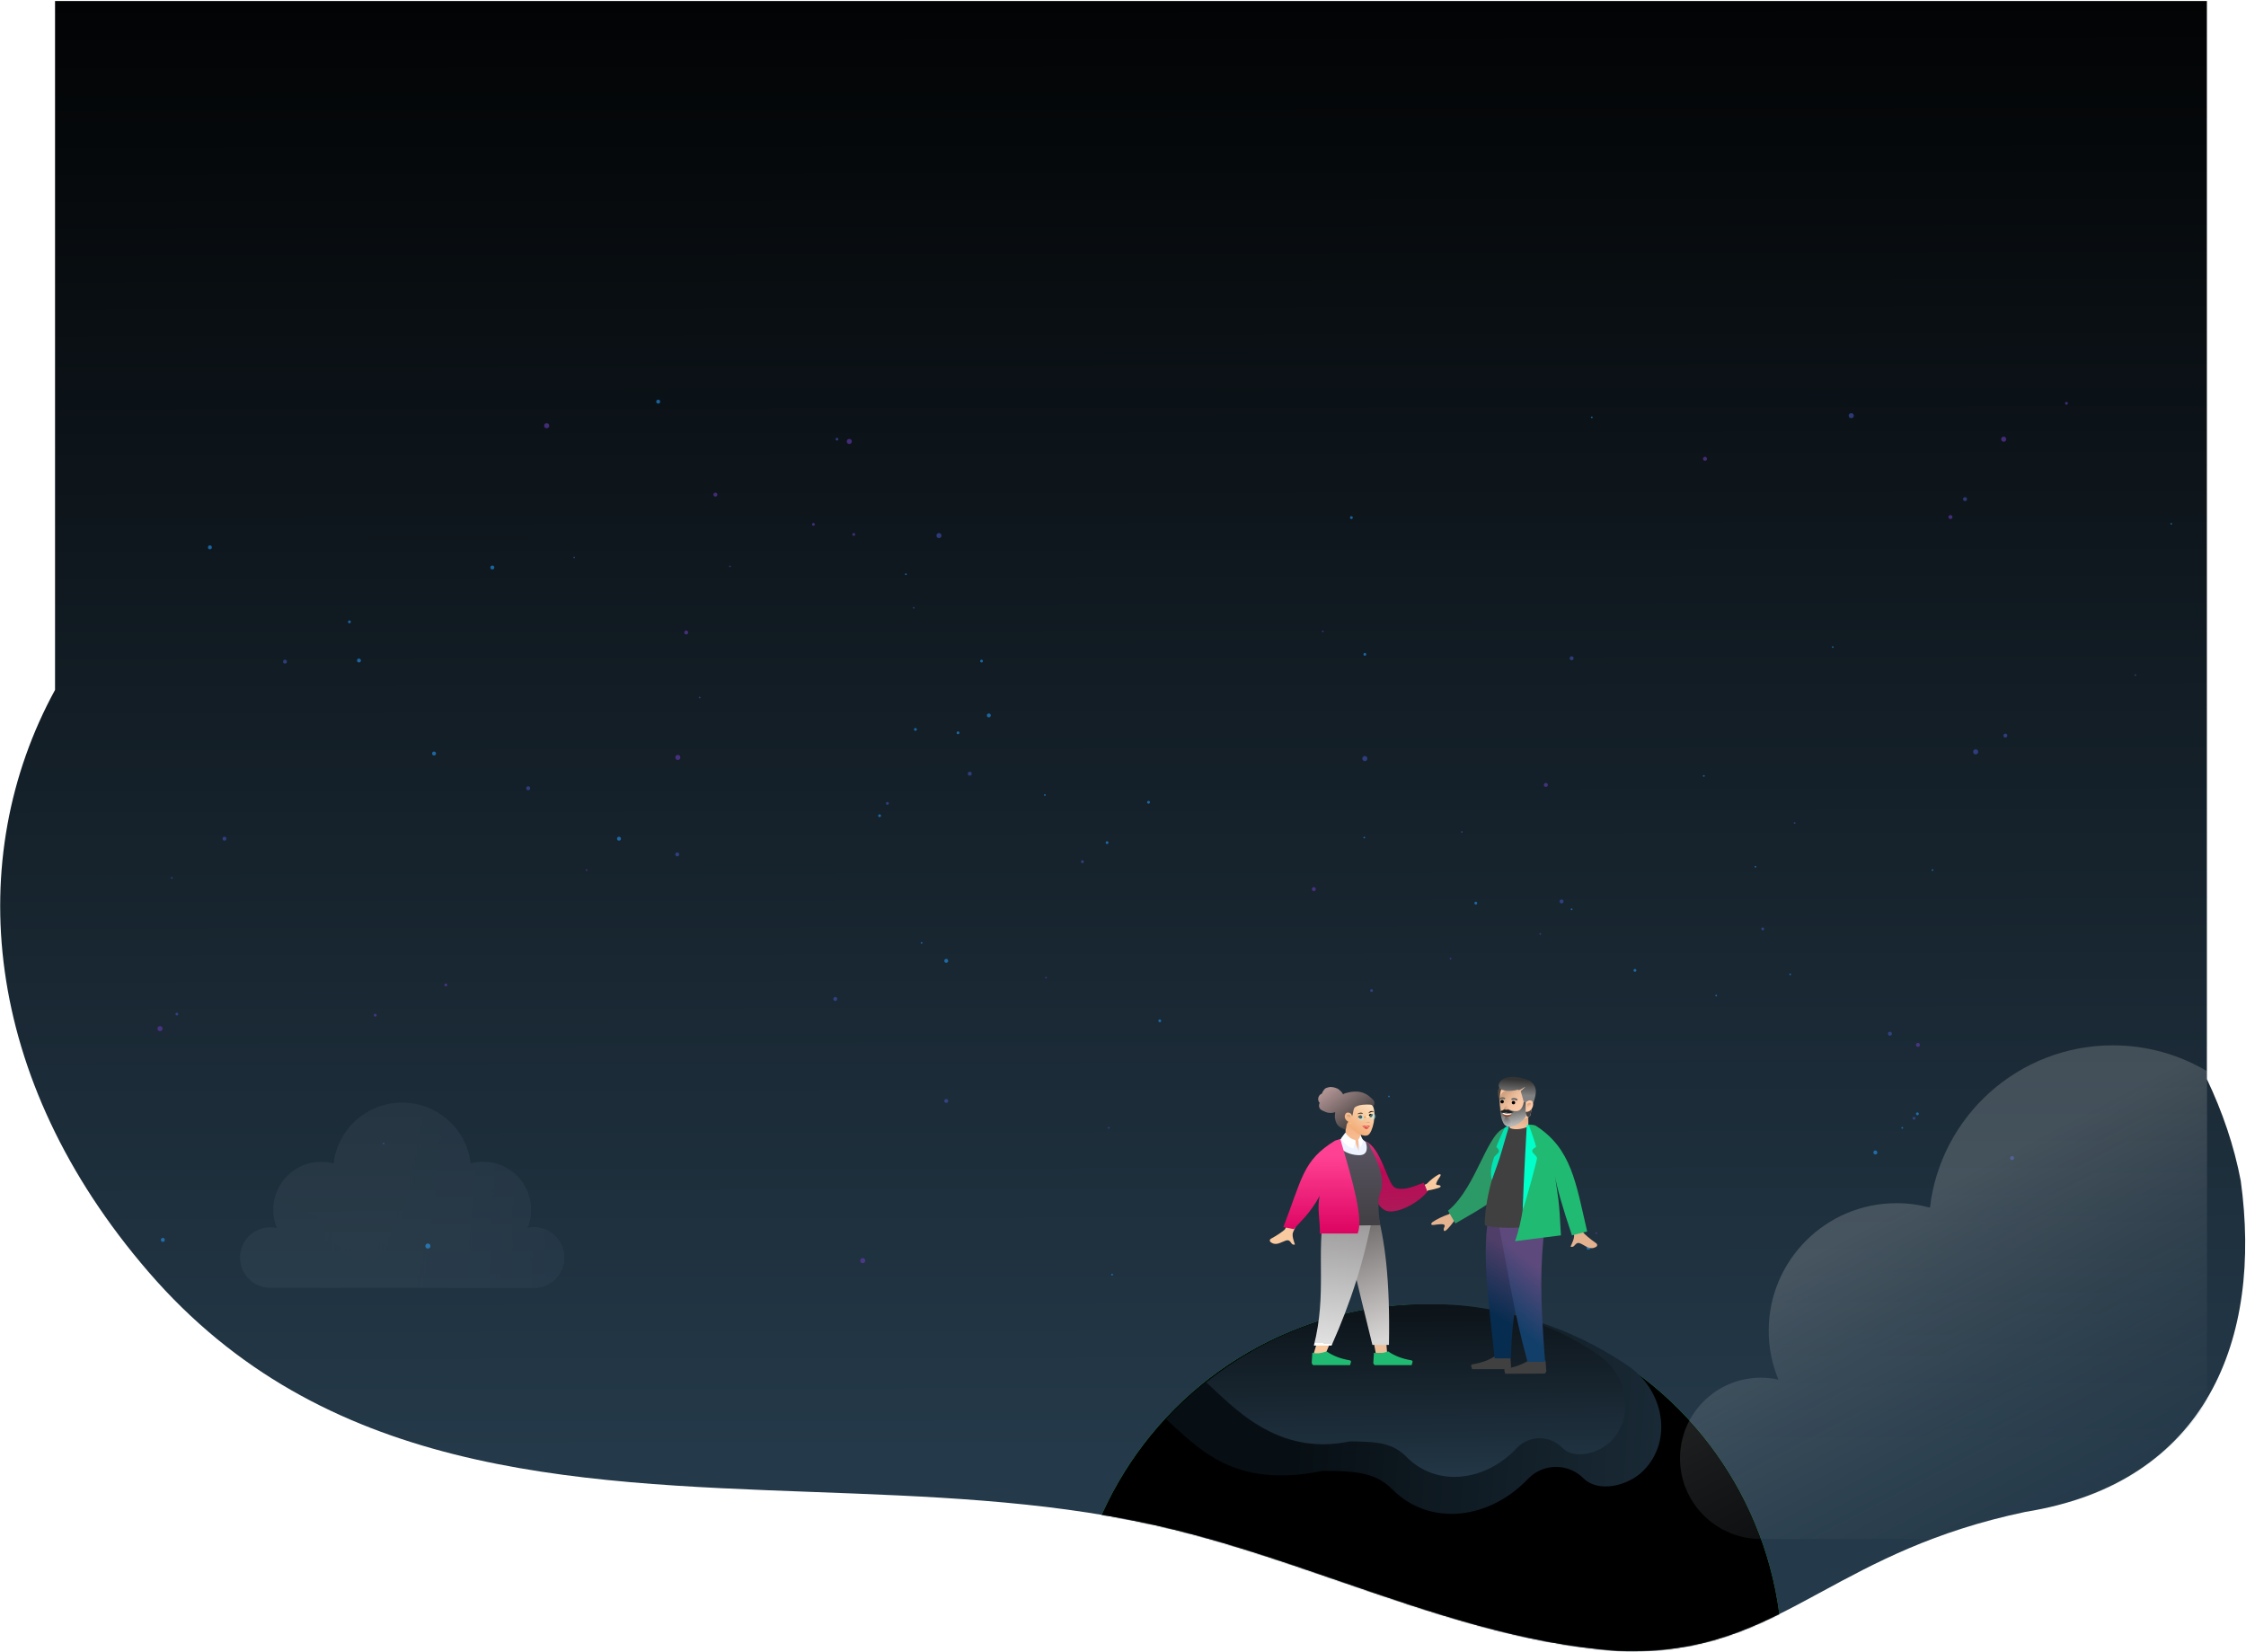 <?xml version="1.0" encoding="UTF-8"?> <svg xmlns="http://www.w3.org/2000/svg" width="2004" height="1474" viewBox="0 0 2004 1474" fill="none"> <path fill-rule="evenodd" clip-rule="evenodd" d="M1969.11 0.896H49.113V615.628C-32.783 765.664 -16.397 962.462 132.449 1134.92C287.981 1315.18 506.185 1323.25 725.534 1331.35C827.219 1335.11 929.149 1338.88 1025.2 1359.82C1083.16 1372.27 1139.51 1391.7 1195.6 1411.04C1277.25 1439.18 1358.34 1467.14 1443.04 1473.14C1521.89 1476.48 1569.61 1450.62 1625.58 1420.28C1672.54 1394.83 1725.31 1366.24 1807.14 1349.11C1969.62 1323.13 2018.57 1194.03 1999.34 1053.82C1993.42 1022.53 1983.02 992.18 1969.11 962.937V0.896Z" fill="url(#paint0_linear_1459_1458)"></path> <mask id="mask0_1459_1458" style="mask-type:alpha" maskUnits="userSpaceOnUse" x="0" y="0" width="2004" height="1474"> <path fill-rule="evenodd" clip-rule="evenodd" d="M1969.11 0.896H49.113V615.628C-32.783 765.664 -16.397 962.462 132.449 1134.92C287.981 1315.18 506.185 1323.25 725.534 1331.35C827.219 1335.11 929.149 1338.88 1025.2 1359.82C1083.16 1372.27 1139.51 1391.7 1195.6 1411.04C1277.25 1439.18 1358.34 1467.14 1443.04 1473.14C1521.89 1476.48 1569.61 1450.62 1625.58 1420.28C1672.54 1394.83 1725.31 1366.24 1807.14 1349.11C1969.62 1323.13 2018.57 1194.03 1999.34 1053.82C1993.42 1022.53 1983.02 992.18 1969.11 962.937V0.896Z" fill="white"></path> </mask> <g mask="url(#mask0_1459_1458)"> <circle r="317.5" transform="matrix(-1 0 0 1 1272.79 1481.4)" fill="url(#paint1_linear_1459_1458)"></circle> <circle r="317.5" transform="matrix(-1 0 0 1 1272.79 1481.4)" fill="url(#paint2_linear_1459_1458)"></circle> <circle r="317.5" transform="matrix(-1 0 0 1 1272.79 1481.4)" fill="url(#paint3_linear_1459_1458)"></circle> <g opacity="0.6"> <circle cx="865.289" cy="690.4" r="1.75" transform="rotate(180 865.289 690.4)" fill="#3F51B5"></circle> <circle cx="142.789" cy="917.9" r="2.25" transform="rotate(180 142.789 917.9)" fill="#673AB7"></circle> <circle cx="761.789" cy="476.9" r="1.25" transform="rotate(180 761.789 476.9)" fill="#673AB7"></circle> <circle cx="933.289" cy="872.4" r="0.75" transform="rotate(180 933.289 872.4)" fill="#673AB7"></circle> <circle cx="965.789" cy="768.9" r="1.25" transform="rotate(180 965.789 768.9)" fill="#3F51B5"></circle> <circle cx="587.289" cy="358.4" r="1.75" transform="rotate(180 587.289 358.4)" fill="#2196F3"></circle> <circle cx="320.289" cy="589.4" r="1.75" transform="rotate(180 320.289 589.4)" fill="#2196F3"></circle> <circle cx="1352.29" cy="1113.4" r="1.75" transform="rotate(180 1352.29 1113.4)" fill="#673AB7"></circle> <circle cx="844.289" cy="982.4" r="1.75" transform="rotate(180 844.289 982.4)" fill="#3F51B5"></circle> <circle cx="816.789" cy="650.9" r="1.25" transform="rotate(180 816.789 650.9)" fill="#2196F3"></circle> <circle cx="1034.79" cy="910.9" r="1.25" transform="rotate(180 1034.79 910.9)" fill="#2196F3"></circle> <circle cx="1521.29" cy="409.4" r="1.75" transform="rotate(180 1521.29 409.4)" fill="#673AB7"></circle> <circle cx="1753.29" cy="445.4" r="1.75" transform="rotate(180 1753.29 445.4)" fill="#3F51B5"></circle> <circle cx="1789.29" cy="656.4" r="1.75" transform="rotate(180 1789.29 656.4)" fill="#3F51B5"></circle> <circle cx="989.289" cy="1006.4" r="0.75" transform="rotate(180 989.289 1006.4)" fill="#673AB7"></circle> <circle cx="157.789" cy="904.9" r="1.25" transform="rotate(180 157.789 904.9)" fill="#3F51B5"></circle> <circle cx="1172.29" cy="793.4" r="1.75" transform="rotate(180 1172.29 793.4)" fill="#673AB7"></circle> <circle cx="987.789" cy="751.9" r="1.25" transform="rotate(180 987.789 751.9)" fill="#2196F3"></circle> <circle cx="784.789" cy="727.9" r="1.25" transform="rotate(180 784.789 727.9)" fill="#2196F3"></circle> <circle cx="882.289" cy="638.4" r="1.75" transform="rotate(180 882.289 638.4)" fill="#2196F3"></circle> <circle cx="1531.29" cy="888.4" r="0.75" transform="rotate(180 1531.29 888.4)" fill="#2196F3"></circle> <circle cx="1217.79" cy="583.9" r="1.25" transform="rotate(180 1217.79 583.9)" fill="#2196F3"></circle> <circle cx="837.789" cy="477.9" r="2.25" transform="rotate(180 837.789 477.9)" fill="#3F51B5"></circle> <circle cx="604.789" cy="675.9" r="2.25" transform="rotate(180 604.789 675.9)" fill="#673AB7"></circle> <circle cx="808.289" cy="512.4" r="0.75" transform="rotate(180 808.289 512.4)" fill="#2196F3"></circle> <circle cx="1402.29" cy="811.4" r="0.75" transform="rotate(180 1402.29 811.4)" fill="#2196F3"></circle> <circle cx="342.289" cy="1020.4" r="0.75" transform="rotate(180 342.289 1020.4)" fill="#3F51B5"></circle> <circle cx="815.289" cy="542.4" r="0.75" transform="rotate(180 815.289 542.4)" fill="#3F51B5"></circle> <circle cx="875.789" cy="589.9" r="1.25" transform="rotate(180 875.789 589.9)" fill="#2196F3"></circle> <circle cx="932.289" cy="709.4" r="0.75" transform="rotate(180 932.289 709.4)" fill="#2196F3"></circle> <circle cx="725.789" cy="467.9" r="1.25" transform="rotate(180 725.789 467.9)" fill="#673AB7"></circle> <circle cx="745.289" cy="891.4" r="1.75" transform="rotate(180 745.289 891.4)" fill="#3F51B5"></circle> <circle cx="1635.29" cy="577.4" r="0.75" transform="rotate(180 1635.29 577.4)" fill="#2196F3"></circle> <circle cx="612.289" cy="564.4" r="1.75" transform="rotate(180 612.289 564.4)" fill="#673AB7"></circle> <circle cx="791.789" cy="716.9" r="1.25" transform="rotate(180 791.789 716.9)" fill="#3F51B5"></circle> <circle cx="1905.29" cy="602.4" r="0.75" transform="rotate(180 1905.29 602.4)" fill="#3F51B5"></circle> <circle cx="512.289" cy="497.4" r="0.75" transform="rotate(180 512.289 497.4)" fill="#3F51B5"></circle> <circle cx="1304.29" cy="742.4" r="0.75" transform="rotate(180 1304.29 742.4)" fill="#3F51B5"></circle> <circle cx="854.789" cy="653.9" r="1.25" transform="rotate(180 854.789 653.9)" fill="#2196F3"></circle> <circle cx="1686.29" cy="922.4" r="1.75" transform="rotate(180 1686.29 922.4)" fill="#3F51B5"></circle> <circle cx="387.289" cy="672.4" r="1.75" transform="rotate(180 387.289 672.4)" fill="#2196F3"></circle> <circle cx="523.289" cy="776.4" r="0.75" transform="rotate(180 523.289 776.4)" fill="#673AB7"></circle> <circle cx="769.789" cy="1124.9" r="2.25" transform="rotate(180 769.789 1124.9)" fill="#673AB7"></circle> <circle cx="624.289" cy="622.4" r="0.75" transform="rotate(180 624.289 622.4)" fill="#3F51B5"></circle> <circle cx="1597.29" cy="869.4" r="0.75" transform="rotate(180 1597.29 869.4)" fill="#2196F3"></circle> <circle cx="1374.29" cy="833.4" r="0.75" transform="rotate(180 1374.29 833.4)" fill="#673AB7"></circle> <circle cx="311.789" cy="554.9" r="1.25" transform="rotate(180 311.789 554.9)" fill="#2196F3"></circle> <circle cx="638.289" cy="441.4" r="1.75" transform="rotate(180 638.289 441.4)" fill="#673AB7"></circle> <circle cx="1566.29" cy="773.4" r="0.75" transform="rotate(180 1566.29 773.4)" fill="#2196F3"></circle> <circle cx="471.289" cy="703.4" r="1.75" transform="rotate(180 471.289 703.4)" fill="#3F51B5"></circle> <circle cx="1316.79" cy="805.9" r="1.25" transform="rotate(180 1316.79 805.9)" fill="#2196F3"></circle> <circle cx="844.289" cy="857.4" r="1.75" transform="rotate(180 844.289 857.4)" fill="#2196F3"></circle> <circle cx="1707.79" cy="997.9" r="1.25" transform="rotate(180 1707.79 997.9)" fill="#3F51B5"></circle> <circle cx="439.289" cy="506.4" r="1.75" transform="rotate(180 439.289 506.4)" fill="#2196F3"></circle> <circle cx="145.289" cy="1106.4" r="1.75" transform="rotate(180 145.289 1106.4)" fill="#2196F3"></circle> <circle cx="1294.29" cy="855.4" r="0.75" transform="rotate(180 1294.29 855.4)" fill="#673AB7"></circle> <circle cx="1379.29" cy="700.4" r="1.75" transform="rotate(180 1379.29 700.4)" fill="#673AB7"></circle> <circle cx="1180.29" cy="563.4" r="0.75" transform="rotate(180 1180.29 563.4)" fill="#673AB7"></circle> <circle cx="1843.79" cy="359.9" r="1.25" transform="rotate(180 1843.79 359.9)" fill="#673AB7"></circle> <circle cx="651.289" cy="505.4" r="0.75" transform="rotate(180 651.289 505.4)" fill="#673AB7"></circle> <circle cx="381.789" cy="1111.9" r="2.25" transform="rotate(180 381.789 1111.9)" fill="#2196F3"></circle> <circle cx="1711.29" cy="932.4" r="1.75" transform="rotate(180 1711.29 932.4)" fill="#673AB7"></circle> <circle cx="1458.79" cy="865.9" r="1.25" transform="rotate(180 1458.79 865.9)" fill="#2196F3"></circle> <circle cx="254.289" cy="590.4" r="1.75" transform="rotate(180 254.289 590.4)" fill="#3F51B5"></circle> <circle cx="1724.29" cy="776.4" r="0.75" transform="rotate(180 1724.29 776.4)" fill="#2196F3"></circle> <circle cx="1937.29" cy="467.4" r="0.75" transform="rotate(180 1937.29 467.4)" fill="#2196F3"></circle> <circle cx="1697.29" cy="1006.4" r="0.75" transform="rotate(180 1697.29 1006.4)" fill="#2196F3"></circle> <circle cx="397.789" cy="878.9" r="1.25" transform="rotate(180 397.789 878.9)" fill="#673AB7"></circle> <circle cx="822.289" cy="841.4" r="0.75" transform="rotate(180 822.289 841.4)" fill="#2196F3"></circle> <circle cx="334.789" cy="905.9" r="1.25" transform="rotate(180 334.789 905.9)" fill="#673AB7"></circle> <circle cx="1651.79" cy="370.9" r="2.25" transform="rotate(180 1651.79 370.9)" fill="#3F51B5"></circle> <circle cx="1787.79" cy="391.9" r="2.25" transform="rotate(180 1787.79 391.9)" fill="#673AB7"></circle> <circle cx="1572.79" cy="828.9" r="1.25" transform="rotate(180 1572.79 828.9)" fill="#3F51B5"></circle> <circle cx="746.789" cy="391.9" r="1.25" transform="rotate(180 746.789 391.9)" fill="#3F51B5"></circle> <circle cx="487.789" cy="379.9" r="2.25" transform="rotate(180 487.789 379.9)" fill="#673AB7"></circle> <circle cx="1393.29" cy="804.4" r="1.75" transform="rotate(180 1393.29 804.4)" fill="#3F51B5"></circle> <circle cx="1520.29" cy="692.4" r="0.75" transform="rotate(180 1520.29 692.4)" fill="#2196F3"></circle> <circle cx="1795.29" cy="1033.4" r="1.75" transform="rotate(180 1795.29 1033.4)" fill="#3F51B5"></circle> <circle cx="1740.29" cy="461.4" r="1.75" transform="rotate(180 1740.29 461.4)" fill="#673AB7"></circle> <circle cx="992.289" cy="1137.4" r="0.75" transform="rotate(180 992.289 1137.4)" fill="#2196F3"></circle> <circle cx="552.289" cy="748.4" r="1.75" transform="rotate(180 552.289 748.4)" fill="#2196F3"></circle> <circle cx="604.289" cy="762.4" r="1.75" transform="rotate(180 604.289 762.4)" fill="#3F51B5"></circle> <circle cx="1417.29" cy="1113.4" r="1.75" transform="rotate(180 1417.29 1113.4)" fill="#2196F3"></circle> <circle cx="1223.79" cy="883.9" r="1.25" transform="rotate(180 1223.79 883.9)" fill="#3F51B5"></circle> <circle cx="1205.79" cy="461.9" r="1.25" transform="rotate(180 1205.79 461.9)" fill="#2196F3"></circle> <circle cx="1710.79" cy="993.9" r="1.25" transform="rotate(180 1710.79 993.9)" fill="#2196F3"></circle> <circle cx="1420.29" cy="372.4" r="0.75" transform="rotate(180 1420.29 372.4)" fill="#2196F3"></circle> <circle cx="1217.79" cy="676.9" r="2.25" transform="rotate(180 1217.79 676.9)" fill="#3F51B5"></circle> <circle cx="200.289" cy="748.4" r="1.75" transform="rotate(180 200.289 748.4)" fill="#3F51B5"></circle> <circle cx="1402.29" cy="587.4" r="1.75" transform="rotate(180 1402.29 587.4)" fill="#3F51B5"></circle> <circle cx="1601.29" cy="734.4" r="0.75" transform="rotate(180 1601.29 734.4)" fill="#3F51B5"></circle> <circle cx="1762.79" cy="670.9" r="2.25" transform="rotate(180 1762.79 670.9)" fill="#3F51B5"></circle> <circle cx="757.789" cy="393.9" r="2.25" transform="rotate(180 757.789 393.9)" fill="#673AB7"></circle> <circle cx="153.289" cy="783.4" r="0.75" transform="rotate(180 153.289 783.4)" fill="#3F51B5"></circle> <circle cx="1024.79" cy="715.9" r="1.25" transform="rotate(180 1024.79 715.9)" fill="#2196F3"></circle> <circle cx="1673.29" cy="1028.4" r="1.75" transform="rotate(180 1673.29 1028.4)" fill="#2196F3"></circle> <circle cx="1239.29" cy="978.4" r="0.75" transform="rotate(180 1239.29 978.4)" fill="#2196F3"></circle> <circle cx="1217.29" cy="747.4" r="0.75" transform="rotate(180 1217.29 747.4)" fill="#2196F3"></circle> <circle cx="187.289" cy="488.4" r="1.75" transform="rotate(180 187.289 488.4)" fill="#2196F3"></circle> <circle cx="1424.29" cy="1100.4" r="0.75" transform="rotate(180 1424.29 1100.4)" fill="#673AB7"></circle> </g> </g> <path d="M1242.46 1329.19C1228.17 1314.92 1212.67 1312.45 1180.23 1312.45C1099.48 1329.19 1068.36 1290.85 1040.29 1266.29C1098.35 1203.34 1181.56 1163.9 1274.01 1163.9C1340.32 1163.9 1401.89 1184.19 1452.82 1218.9C1484.43 1240.44 1493.26 1285.42 1466.2 1312.45C1452.74 1325.9 1426.23 1332.51 1412.76 1319.06C1399.36 1305.67 1377.65 1305.6 1364.16 1318.9C1362.94 1320.1 1361.69 1321.33 1360.42 1322.58C1327.06 1355.48 1275.61 1362.3 1242.46 1329.19Z" fill="url(#paint4_linear_1459_1458)"></path> <path d="M1254.88 1300.02C1243.24 1288.27 1230.61 1286.23 1204.19 1286.23C1138.39 1300.02 1099.16 1253.78 1076.29 1233.56C1137.74 1184.9 1205.27 1163.9 1280.59 1163.9C1334.62 1163.9 1384.78 1180.61 1426.28 1209.2C1452.04 1226.93 1459.23 1263.97 1437.18 1286.23C1426.21 1297.31 1404.61 1302.75 1393.64 1291.68C1382.72 1280.65 1365.04 1280.59 1354.04 1291.54C1353.05 1292.54 1352.03 1293.55 1351 1294.58C1323.82 1321.67 1281.89 1327.29 1254.88 1300.02Z" fill="url(#paint5_linear_1459_1458)"></path> <path d="M1272.94 1056.42L1251.76 1065.73L1258.52 1074.39L1274.38 1062.23C1282.3 1060.77 1285.98 1059.52 1285.4 1058.48C1284.54 1056.91 1282.36 1057.97 1281.61 1057.01C1280.86 1056.05 1282.72 1053.07 1284.6 1050.32C1286.48 1047.57 1284.72 1047.67 1283.68 1048C1280.23 1049.92 1276.65 1052.73 1272.94 1056.42Z" fill="#F9C9A0"></path> <path fill-rule="evenodd" clip-rule="evenodd" d="M1219.43 1021.16L1218.1 1018.31C1232.21 1023.55 1237.82 1056.44 1244.46 1059.77C1250.73 1062.93 1259.69 1059.74 1270.34 1055.46L1273.53 1063.42C1263.79 1074.98 1243.16 1084.86 1234.87 1079.4C1221.62 1070.67 1218.8 1039.07 1219.43 1021.16Z" fill="#AB024B"></path> <path fill-rule="evenodd" clip-rule="evenodd" d="M1219.43 1021.16L1218.1 1018.31C1232.21 1023.55 1237.82 1056.44 1244.46 1059.77C1250.73 1062.93 1259.69 1059.74 1270.34 1055.46L1273.53 1063.42C1263.79 1074.98 1243.16 1084.86 1234.87 1079.4C1221.62 1070.67 1218.8 1039.07 1219.43 1021.16Z" fill="url(#paint6_linear_1459_1458)"></path> <g clip-path="url(#clip0_1459_1458)"> <path fill-rule="evenodd" clip-rule="evenodd" d="M1196.08 1078.5L1217.49 1152.28L1227.56 1207.67H1237.67L1227.58 1078.5H1196.08Z" fill="#EBBF99"></path> <path fill-rule="evenodd" clip-rule="evenodd" d="M1186.46 1078.5C1187.95 1116.83 1187.36 1137.74 1187.03 1141.22C1186.7 1144.7 1184.8 1168.02 1171.86 1208.84H1182.38C1199.51 1169.68 1205.49 1146.36 1207.45 1141.22C1209.41 1136.07 1215.22 1115.17 1223.69 1078.5H1186.46Z" fill="#F9C9A0"></path> <path fill-rule="evenodd" clip-rule="evenodd" d="M1195.62 1078.5C1201.19 1103.89 1210.82 1144.41 1224.52 1200.08H1239.3C1240.39 1142.94 1235.75 1105.34 1227.71 1078.5H1195.62Z" fill="url(#paint7_linear_1459_1458)"></path> <path fill-rule="evenodd" clip-rule="evenodd" d="M1181.65 1080.03C1174.27 1119.01 1184.06 1154.59 1172.31 1200.67H1188.09C1205.25 1162.09 1217.55 1124.52 1225.95 1078.5L1181.65 1080.03Z" fill="url(#paint8_linear_1459_1458)"></path> <path fill-rule="evenodd" clip-rule="evenodd" d="M1170.37 1216.44L1170.95 1207.09C1174.34 1208.08 1178.6 1207.69 1183.71 1205.92C1189.2 1209.81 1196.12 1212.47 1204.46 1213.89L1204.46 1213.89C1205.1 1214 1205.53 1214.61 1205.42 1215.24C1205.41 1215.28 1205.4 1215.33 1205.39 1215.37L1204.59 1218.19H1183.71H1171.53L1170.37 1216.44Z" fill="#21BA72"></path> <path fill-rule="evenodd" clip-rule="evenodd" d="M1225.31 1216.44L1225.89 1207.09C1229.28 1208.08 1233.54 1207.69 1238.65 1205.92C1244.14 1209.81 1251.06 1212.47 1259.4 1213.89L1259.4 1213.89C1260.04 1214 1260.47 1214.61 1260.36 1215.24C1260.35 1215.28 1260.34 1215.33 1260.33 1215.37L1259.53 1218.19H1238.65H1226.47L1225.31 1216.44Z" fill="#21BA72"></path> </g> <path d="M1180.95 1056.82L1185.01 1023.91L1190.5 1018.85L1213.55 1016.98L1221.45 1020.27L1223.17 1025.18C1223.17 1025.18 1237.97 1049.77 1231.59 1064.22C1227.87 1072.63 1231.59 1093.28 1231.59 1093.28L1180.95 1093.9C1180.16 1088.64 1182.82 1061.1 1180.95 1056.82Z" fill="url(#paint9_linear_1459_1458)"></path> <path d="M1190.83 1018.95L1197.41 1015.99H1214.86L1218.49 1018.95C1220.02 1022.9 1221.06 1030.81 1212.89 1030.81C1200.51 1030.81 1193.02 1022.9 1190.83 1018.95Z" fill="#EEF3FF"></path> <path d="M1210.69 1004.61C1210.69 1004.61 1213.58 1007.45 1214.09 1011.2C1214.59 1014.96 1212.58 1016.31 1212.58 1016.31C1207.19 1021.75 1200.65 1013.5 1200.65 1013.5L1200.5 1003.07C1201.84 1001.55 1206.39 1003.28 1208.78 1003.96C1209.9 1004.31 1210.69 1004.61 1210.69 1004.61Z" fill="url(#paint10_linear_1459_1458)"></path> <path d="M1209.6 1017.31C1204.86 1016.78 1201.8 1012.81 1200.38 1010.72L1196.43 1015.99C1199.06 1020.73 1204.66 1024.22 1207.62 1024.88L1209.6 1017.31Z" fill="white"></path> <path d="M1213.88 1023.56L1211.9 1016.98C1212.89 1015.66 1213.55 1014.34 1213.88 1012.69L1216.18 1017.63C1215.85 1020.93 1214.87 1022.24 1213.88 1023.56Z" fill="white"></path> <path d="M1210.91 1023.56C1209.86 1021.98 1209.38 1018.07 1209.27 1016.65L1211.9 1016.32C1212.01 1017.63 1212.23 1021.45 1212.23 1023.56V1028.83C1212.23 1027.73 1211.97 1025.14 1210.91 1023.56Z" fill="#F7BC94"></path> <path d="M1202.42 1003.15C1199.38 999.586 1197.39 995.214 1197.74 990.323C1198.72 976.23 1220.99 979.571 1224.81 986.684C1228.62 993.797 1224.81 1010.72 1220.59 1012.87C1218.88 1013.74 1216.51 1013.73 1211.96 1011.71C1209 1010.39 1203.4 1004.79 1202.42 1003.15Z" fill="url(#paint11_linear_1459_1458)"></path> <path d="M1215.76 993.884C1214.82 994.026 1213.28 993.178 1211.64 994.258C1210.47 994.159 1212.88 992.727 1214.6 992.941C1215.76 993.085 1216.71 993.742 1215.76 993.884Z" fill="url(#paint12_linear_1459_1458)"></path> <path d="M1221.43 993.296C1222.37 993.1 1223.51 991.77 1225.43 992.208C1226.49 991.709 1223.52 990.865 1222.17 991.953C1221.36 992.606 1220.5 993.492 1221.43 993.296Z" fill="url(#paint13_linear_1459_1458)"></path> <path d="M1221.69 1001.79C1220.75 1001.93 1219.15 1001.79 1218.47 1001.71C1217.3 1001.61 1220.71 1000.82 1221.31 1001.01C1222.3 1001.34 1222.64 1001.64 1221.69 1001.79Z" fill="url(#paint14_linear_1459_1458)"></path> <g opacity="0.5"> <path d="M1205.49 999.043L1204.71 995.14C1202.8 993.87 1201.44 995.14 1201.44 996.851C1202.16 998.631 1204.44 999.054 1205.49 999.043Z" fill="url(#paint15_linear_1459_1458)"></path> <path d="M1205.49 999.043L1204.71 995.14C1202.8 993.87 1201.44 995.14 1201.44 996.851C1202.16 998.631 1204.44 999.054 1205.49 999.043Z" fill="url(#paint16_linear_1459_1458)"></path> </g> <path d="M1222.38 996.861C1221.6 996.529 1221.24 995.628 1221.57 994.849C1221.9 994.069 1222.71 993.667 1223.58 994.038C1224.45 994.408 1225.12 994.335 1225.12 994.335C1225.12 994.335 1224.64 995.203 1224.39 996.05C1224.06 996.83 1223.16 997.193 1222.38 996.861Z" fill="black"></path> <path d="M1215 997.848C1215.61 997.265 1215.64 996.294 1215.05 995.679C1214.47 995.064 1213.57 994.97 1212.89 995.621C1212.2 996.271 1211.54 996.437 1211.54 996.437C1211.54 996.437 1212.3 997.082 1212.83 997.79C1213.41 998.405 1214.38 998.431 1215 997.848Z" fill="black"></path> <path d="M1221.73 1004.66C1222.79 1004.2 1222.28 1004.75 1222.11 1005.19C1218.75 1008.9 1215.57 1004.99 1215.83 1004.66C1216.08 1004.32 1215.82 1004.57 1217.21 1005.19C1219.18 1006.07 1220.66 1005.11 1221.73 1004.66Z" fill="white"></path> <path d="M1219.03 1004.91C1218.1 1004.6 1216.06 1004.52 1215.15 1004.52C1216.06 1004.91 1218.1 1005.68 1219.03 1005.68C1220.53 1005.68 1221.88 1004.78 1222.52 1004.52C1221.9 1004.21 1219.55 1004.78 1219.03 1004.91Z" fill="#DB2721"></path> <path d="M1219.63 1006.21C1218.39 1006.21 1216.02 1005.17 1215.37 1004.66C1216.14 1005.56 1218.01 1007.37 1219.25 1007.37C1220.49 1007.37 1222.09 1005.3 1222.74 1004.27C1221.96 1004.92 1220.87 1006.21 1219.63 1006.21Z" fill="#DB2721"></path> <path fill-rule="evenodd" clip-rule="evenodd" d="M1158.36 1060.52L1170.49 1061.95C1160.24 1085.27 1154.73 1097.64 1153.97 1099.05C1152.24 1102.23 1154.51 1107.62 1155.41 1110.48C1151.25 1111.8 1152.42 1105.29 1147.16 1107.04C1142.36 1108.65 1138.46 1112.09 1133.56 1108.24C1132.96 1107.77 1132.42 1106.18 1134.27 1105.2C1138.87 1102.76 1145.61 1098.34 1146.64 1096.75C1148.03 1094.58 1151.94 1082.5 1158.36 1060.52Z" fill="#F9C9A0"></path> <path fill-rule="evenodd" clip-rule="evenodd" d="M1177.59 1067.03C1168.47 1083.47 1160.64 1089.61 1154.43 1096.84L1145.06 1095.01C1162.05 1051.13 1162.3 1035.63 1191.23 1017.8H1191.38L1195.86 1016.32C1207.44 1055.79 1216.58 1087.58 1211.39 1100.71H1177.59C1178.23 1091.1 1174.79 1076.94 1177.59 1067.03Z" fill="url(#paint17_linear_1459_1458)"></path> <path fill-rule="evenodd" clip-rule="evenodd" d="M1191.36 998.869C1190.74 996.852 1191.17 993.646 1191.35 992.429C1189.51 993.077 1187.48 993.299 1185.51 993.023C1183.6 992.755 1181.98 991.928 1180.29 991.159C1179.51 990.804 1178.74 990.405 1178.15 989.825C1177.55 989.233 1177.16 988.495 1176.99 987.726C1176.81 986.94 1176.85 986.123 1177.05 985.345C1177.14 985.001 1177.32 984.695 1177.42 984.358C1177.53 984.013 1177.3 983.838 1177.06 983.579C1176.5 982.956 1176.24 982.057 1176.16 981.285C1176.07 980.419 1176.23 979.527 1176.56 978.711C1176.89 977.918 1177.4 977.161 1178.13 976.6C1178.45 976.35 1178.82 976.126 1179.23 975.984C1179.39 975.926 1179.49 975.918 1179.55 975.77C1179.61 975.633 1179.62 975.471 1179.67 975.329C1180.22 973.961 1181.7 971.468 1183.22 970.864C1184.1 970.512 1186.1 969.89 1187.82 969.984C1189.55 970.077 1192.98 970.83 1194.59 972.206C1196.02 973.433 1197.9 974.901 1198.27 976.6C1199.7 975.516 1200.45 975.562 1202.24 975.057C1204.19 974.508 1206.21 974.19 1208.26 974.106C1210.2 974.027 1212.26 974.068 1214.15 974.534C1215.92 974.971 1216.56 975.186 1218.06 975.91C1219.24 976.479 1220.03 976.937 1221.31 977.927C1222.01 978.469 1223.15 979.521 1224 980.256C1225.16 981.262 1226.36 982.458 1226.36 984.35C1226.36 985.782 1225.9 986.543 1225.37 986.802C1225.19 986.896 1225.06 986.952 1224.88 986.828C1224.67 986.679 1224.51 986.444 1224.34 986.256C1223.4 985.184 1215.48 985.627 1213.17 986.256C1211.16 986.802 1208.97 987.568 1208.26 988.939C1207.37 990.631 1207.37 994.061 1206.36 996.292C1206.36 992.908 1201.86 991.684 1200.57 993.899C1198.77 996.983 1200.57 999.531 1203.11 1001.1C1202.81 1001.71 1202.05 1001.18 1201.48 1003.99C1201.48 1004.66 1200.89 1007.95 1200.57 1008.02C1200.15 1008.11 1196.26 1006.18 1195.94 1005.98C1194.23 1004.92 1192.25 1003.21 1191.36 998.869Z" fill="url(#paint18_linear_1459_1458)"></path> <circle cx="1214.63" cy="997.462" r="2.597" fill="#B0F6FF" fill-opacity="0.4"></circle> <circle cx="1224.87" cy="996.223" r="2.597" fill="#B0F6FF" fill-opacity="0.4"></circle> <path d="M1217.16 997.158C1218.31 996.6 1220.95 995.707 1222.36 996.6" stroke="url(#paint19_linear_1459_1458)"></path> <circle cx="1204.9" cy="1002.44" r="0.498" fill="url(#paint20_linear_1459_1458)"></circle> <path d="M1347.21 1211.66L1346.17 1207.6L1345.64 1206.59H1333.07L1335.69 1211.66H1347.21Z" fill="#0087CD"></path> <path d="M1378.64 1215.72L1377.59 1211.66L1377.07 1210.65H1364.5L1367.12 1215.72H1378.64Z" fill="#0087CD"></path> <path fill-rule="evenodd" clip-rule="evenodd" d="M1379.71 1223.86L1379.03 1214.18C1375.41 1215.23 1370.86 1214.85 1365.38 1213.05C1359.53 1217.11 1352.15 1219.91 1343.24 1221.44C1342.56 1221.55 1342.11 1222.18 1342.23 1222.84C1342.24 1222.88 1342.25 1222.93 1342.26 1222.97L1343.13 1225.89L1378.49 1225.68L1379.71 1223.86Z" fill="#404040"></path> <path fill-rule="evenodd" clip-rule="evenodd" d="M1348.26 1220L1347.67 1210.78C1344.22 1211.76 1339.89 1211.38 1334.69 1209.63C1329.11 1213.47 1322.07 1216.09 1313.59 1217.49C1312.94 1217.6 1312.51 1218.19 1312.62 1218.82C1312.62 1218.86 1312.63 1218.9 1312.64 1218.94L1313.46 1221.72H1347.08L1348.26 1220Z" fill="#404040"></path> <path d="M1327.31 1090.93H1379.69C1352.97 1120.86 1348.26 1190.34 1348.26 1212.15H1333.59C1327.31 1155.23 1323.2 1121.31 1327.31 1090.93Z" fill="url(#paint21_linear_1459_1458)"></path> <path d="M1336.74 1090.93H1378.64C1374.07 1129.79 1374.07 1156.64 1378.64 1215.2H1362.93C1350.05 1168.65 1345.1 1131.2 1336.74 1090.93Z" fill="url(#paint22_linear_1459_1458)"></path> <path d="M1366.55 1096.06C1374.63 1082.44 1372.58 1044.62 1370.54 1027.41L1382.24 1038.59L1379.58 1092.87C1376.82 1094.57 1369.74 1095.7 1366.55 1096.06Z" fill="url(#paint23_linear_1459_1458)"></path> <path d="M1339.11 969.304C1339.11 969.304 1335.83 971.057 1336.5 976.678C1337.11 982.292 1339.21 983.016 1339.21 983.016C1339.21 983.016 1343.49 971.173 1339.11 969.304Z" fill="#51463C"></path> <path d="M1350.75 996.542C1350.75 996.542 1347.46 999.263 1346.89 1003.12C1346.33 1006.99 1348.59 1008.56 1348.59 1008.56C1355.54 1014.29 1363.67 1005.92 1363.67 1005.92L1363.65 995.161C1361.92 993.566 1356.18 995.259 1353.16 995.912C1351.74 996.247 1350.75 996.542 1350.75 996.542Z" fill="url(#paint24_linear_1459_1458)"></path> <path d="M1338.34 978.124C1338.32 978.394 1338.3 978.596 1338.28 978.865C1338.04 983.254 1338.31 988.753 1339.73 992.964C1341.14 998.121 1343.22 1001.07 1347.88 1000.52C1353.43 999.91 1360.38 998.811 1363.65 996.99C1364.65 996.465 1365.31 995.844 1365.5 995.182C1365.91 993.657 1366.23 991.513 1366.5 989.162C1367.31 982.109 1367.6 973.247 1367.6 973.247C1361.7 964.463 1343.04 966.114 1339.76 971.87C1338.91 973.153 1338.51 975.425 1338.34 978.124Z" fill="#FDC9A6"></path> <g filter="url(#filter0_i_1459_1458)"> <path d="M1338.34 978.124C1338.32 978.394 1338.3 978.596 1338.28 978.865C1338.04 983.254 1338.31 988.753 1339.73 992.964C1341.14 998.121 1343.22 1001.07 1347.88 1000.52C1353.43 999.91 1360.38 998.811 1363.65 996.99C1364.65 996.465 1365.31 995.844 1365.5 995.182C1365.91 993.657 1366.23 991.513 1366.5 989.162C1367.31 982.109 1367.6 973.247 1367.6 973.247C1361.7 964.463 1343.04 966.114 1339.76 971.87C1338.91 973.153 1338.51 975.425 1338.34 978.124Z" fill="url(#paint25_linear_1459_1458)" fill-opacity="0.7"></path> </g> <path d="M1350.28 985.459C1351.13 985.532 1351.87 984.902 1351.95 984.052C1352.02 983.202 1351.39 982.454 1350.54 982.381C1349.69 982.308 1348.94 982.937 1348.87 983.787C1348.8 984.637 1349.43 985.385 1350.28 985.459Z" fill="black"></path> <path d="M1340.14 984.588C1340.99 984.661 1341.74 984.031 1341.81 983.181C1341.89 982.331 1341.26 981.583 1340.41 981.51C1339.56 981.437 1338.81 982.066 1338.74 982.916C1338.66 983.766 1339.29 984.514 1340.14 984.588Z" fill="black"></path> <path fill-rule="evenodd" clip-rule="evenodd" d="M1342.97 980.565C1342.78 980.93 1342.34 981.082 1341.99 980.906C1340.72 980.266 1339.49 980.706 1339.09 980.962C1338.74 981.182 1338.3 981.085 1338.1 980.744C1337.9 980.404 1338.01 979.95 1338.36 979.73C1339.08 979.27 1340.86 978.669 1342.68 979.585C1343.03 979.762 1343.16 980.201 1342.97 980.565Z" fill="#646464"></path> <path fill-rule="evenodd" clip-rule="evenodd" d="M1353.86 981.761C1353.59 982.125 1353.09 982.217 1352.74 981.967C1351.47 981.061 1350.05 981.332 1349.57 981.542C1349.16 981.724 1348.7 981.544 1348.54 981.141C1348.38 980.738 1348.58 980.265 1348.99 980.084C1349.85 979.705 1351.88 979.35 1353.71 980.649C1354.06 980.899 1354.13 981.397 1353.86 981.761Z" fill="#646464"></path> <path d="M1354.59 991.237C1357.89 990.312 1359.27 985.595 1359.55 983.351L1361.55 983.523L1361.55 996.282C1353.03 1007.33 1345.62 1005.83 1343.41 1004.1C1339.3 1000.87 1338.79 994.328 1339.5 990.947C1340.68 991.25 1341.93 990.064 1342.4 989.433L1345.9 989.734C1347.42 990.62 1351.29 992.162 1354.59 991.237Z" fill="url(#paint26_linear_1459_1458)"></path> <g filter="url(#filter1_d_1459_1458)"> <path d="M1341.45 993.296C1340.51 993.006 1341.16 993.965 1341.32 994.29C1344.91 997.229 1348.98 994.139 1348.71 993.878C1348.44 993.617 1347.83 993.55 1346.26 993.835C1343.12 994.405 1342.63 993.659 1341.45 993.296Z" fill="url(#paint27_linear_1459_1458)"></path> </g> <path d="M1341.41 992.991C1340.53 992.715 1340.61 993.272 1340.76 993.586C1344.07 996.405 1348.93 994.056 1348.68 993.805C1348.43 993.555 1347.87 993.492 1346.42 993.774C1343.5 994.338 1342.5 993.335 1341.41 992.991Z" fill="white"></path> <path d="M1342.32 989.618C1343.28 990.397 1344.95 990.231 1345.68 990.05C1346.9 989.933 1345.58 987.083 1344.61 985.667C1343.55 986.663 1341.37 988.838 1342.32 989.618Z" fill="url(#paint28_linear_1459_1458)"></path> <path d="M1368.16 984.285C1368.16 984.285 1364.25 980.557 1361.54 983.715L1359.59 983.547C1359.59 983.547 1357.62 975.848 1356.86 973.679C1367.09 964.602 1354.83 974.93 1354.51 972.324C1354.51 972.324 1345.53 975.011 1339.47 972.183C1333.41 969.287 1338.85 954.617 1364.63 964.107C1373.22 969.934 1370.15 977.672 1368.16 984.285Z" fill="url(#paint29_linear_1459_1458)"></path> <path d="M1363.66 996.99C1364.65 996.465 1365.31 995.844 1365.51 995.182C1365.91 993.656 1366.23 991.513 1366.5 989.162L1361.37 992.044C1361.29 992.106 1361 995.54 1363.66 996.99Z" fill="#444444"></path> <path d="M1361.54 983.715C1361.54 983.715 1364.81 980.401 1367.05 982.697C1369.55 985.219 1366.8 992.716 1361.36 992.112L1361.54 983.715Z" fill="#FDC9A6"></path> <g opacity="0.5"> <path d="M1362.33 989.119L1362.69 984.973C1364.52 983.43 1366.95 983.948 1366.28 986.365C1365.74 988.298 1363.42 989.006 1362.33 989.119Z" fill="url(#paint30_linear_1459_1458)"></path> <path d="M1362.33 989.119L1362.69 984.973C1364.52 983.43 1366.95 983.948 1366.28 986.365C1365.74 988.298 1363.42 989.006 1362.33 989.119Z" fill="url(#paint31_linear_1459_1458)"></path> </g> <path d="M1347.99 991.395C1347.3 991.073 1345.51 989.731 1343.91 990.552C1342.1 989.549 1340.2 991.26 1338.76 991.774C1339.14 992.263 1339.67 992.931 1340.88 993.044C1341.86 993.135 1342.81 992.887 1343.72 992.612C1346.45 993.592 1347.77 993.57 1350.9 992.25C1350.52 992.377 1349.03 991.871 1347.99 991.395Z" fill="#222222"></path> <path fill-rule="evenodd" clip-rule="evenodd" d="M1314.55 1065.08L1292.93 1083.41C1286.87 1085.51 1281.85 1087.95 1277.87 1090.72C1276.96 1091.68 1275.9 1093.57 1279.94 1092.98C1283.98 1092.38 1288.26 1091.93 1288.92 1093.28C1289.57 1094.63 1287.23 1096.46 1288.5 1098.25C1289.34 1099.44 1292.69 1096.07 1298.55 1088.12L1320.46 1077.18L1314.55 1065.08Z" fill="#E4B28E"></path> <path d="M1390.91 1058.37L1401.87 1058.26C1407.42 1083 1410.81 1096.58 1412.02 1099C1412.9 1100.78 1419.43 1106.14 1423.95 1109.21C1425.77 1110.44 1425.03 1112.03 1424.35 1112.45C1418.81 1115.91 1415.13 1111.88 1410.31 1109.67C1405.03 1107.25 1405.51 1114.17 1401.33 1112.33C1402.59 1109.45 1405.56 1104.08 1404.12 1100.58C1403.48 1099.02 1399.08 1084.95 1390.91 1058.37Z" fill="#E4B28E"></path> <path fill-rule="evenodd" clip-rule="evenodd" d="M1352.99 1008.82L1345.13 1006.22C1327.63 1006.22 1318.56 1058.63 1291.99 1080.4L1298.56 1091.74C1321.92 1077.98 1344.02 1067.3 1352.99 1046.66C1356 1039.73 1353.24 1017.11 1352.99 1008.82Z" fill="#2C9A66"></path> <path fill-rule="evenodd" clip-rule="evenodd" d="M1375.41 1093.83C1352.89 1096.22 1338.91 1096.22 1325.98 1093.83C1324.38 1093.54 1324.79 1091 1324.87 1089.04C1325.98 1058.23 1341.76 1022.97 1345.22 1005.56C1349.27 1008.64 1357.67 1008.14 1363.84 1005.05C1378.11 1025.35 1372.6 1060.32 1375.41 1093.83Z" fill="#404040"></path> <path fill-rule="evenodd" clip-rule="evenodd" d="M1363.74 1003.46L1363.24 1004.28C1361.87 1012.35 1365.11 1071.81 1351.75 1107.56L1392.74 1102.35C1391.17 1069.6 1390.15 1068.47 1387.39 1049.15C1388.88 1058.92 1394.37 1078.14 1402.6 1102.35L1416.14 1098.87C1406.07 1055.48 1402.16 1025.27 1370.83 1004.88C1370.51 1004.67 1370.34 1004.58 1370.06 1004.43L1369.69 1004.28C1369.3 1004.14 1368.26 1003.86 1367.75 1003.81L1363.74 1003.46Z" fill="#21BA72"></path> <path d="M1370.61 1023.51C1370.16 1020.87 1366.28 1009.74 1364.39 1004.51C1362.86 1003 1362.32 1003.88 1362.25 1004.51C1362.25 1004.51 1359.38 1054.51 1358.59 1079.68C1362.25 1069.8 1371.4 1035.31 1371.4 1033.55C1371.4 1031.36 1367.22 1029.16 1367.11 1027.12C1367.02 1025.48 1369.41 1024.03 1370.61 1023.51Z" fill="#00FFC9"></path> <path d="M1335.09 1023.54C1335.88 1021 1340.16 1011.25 1342.52 1006.32C1344.02 1005.03 1345.35 1005.1 1346.24 1005.86C1346.24 1005.86 1343.11 1015.69 1339.98 1026.98C1337.67 1035.31 1334.09 1044.57 1331.11 1053.08C1328.59 1043.9 1332.6 1035.1 1332.87 1033.36C1333.22 1031.19 1336.99 1029.57 1337.4 1027.57C1337.73 1025.96 1336 1024.22 1335.09 1023.54Z" fill="#03E2B3"></path> <path d="M1345.93 997.045C1345.28 996.568 1343.35 996.34 1343.13 996.808C1342.33 998.518 1342.27 997.81 1341.45 999.767C1340.13 1002.93 1344.99 1006.21 1347.32 1005.4C1352.01 1003.76 1346.68 998.197 1345.93 997.045Z" fill="url(#paint32_radial_1459_1458)"></path> <g opacity="0.05"> <path fill-rule="evenodd" clip-rule="evenodd" d="M470.529 1095.83C472.42 1095.41 474.382 1095.18 476.398 1095.18C491.318 1095.18 503.412 1107.27 503.412 1122.19C503.412 1137.11 491.317 1149.2 476.398 1149.2H398.544H241.175C241.175 1149.2 241.175 1149.2 241.174 1149.2C229.329 1149.2 219.264 1141.58 215.62 1130.97C214.674 1128.22 214.16 1125.26 214.16 1122.19C214.16 1118.46 214.916 1114.91 216.283 1111.68C220.384 1101.98 229.985 1095.18 241.174 1095.18C241.175 1095.18 241.175 1095.18 241.175 1095.18C241.301 1095.18 241.426 1095.18 241.552 1095.18C243.435 1095.21 245.271 1095.43 247.043 1095.83C244.952 1090.79 243.792 1085.27 243.792 1079.47C243.792 1070.62 246.482 1062.41 251.089 1055.59C258.767 1044.22 271.769 1036.75 286.517 1036.75C286.517 1036.75 286.517 1036.75 286.518 1036.75C286.759 1036.75 286.999 1036.76 287.239 1036.76C290.844 1036.82 294.339 1037.34 297.674 1038.24C301.242 1007.65 327.239 983.913 358.786 983.913C390.334 983.913 416.331 1007.65 419.898 1038.24C423.456 1037.27 427.194 1036.75 431.055 1036.75C454.651 1036.75 473.78 1055.88 473.78 1079.47C473.78 1085.27 472.62 1090.79 470.529 1095.83Z" fill="url(#paint33_linear_1459_1458)"></path> <path fill-rule="evenodd" clip-rule="evenodd" d="M470.529 1095.83C472.42 1095.41 474.382 1095.18 476.398 1095.18C491.318 1095.18 503.412 1107.27 503.412 1122.19C503.412 1137.11 491.317 1149.2 476.398 1149.2H398.544H241.175C241.175 1149.2 241.175 1149.2 241.174 1149.2C229.329 1149.2 219.264 1141.58 215.62 1130.97C214.674 1128.22 214.16 1125.26 214.16 1122.19C214.16 1118.46 214.916 1114.91 216.283 1111.68C220.384 1101.98 229.985 1095.18 241.174 1095.18C241.175 1095.18 241.175 1095.18 241.175 1095.18C241.301 1095.18 241.426 1095.18 241.552 1095.18C243.435 1095.21 245.271 1095.43 247.043 1095.83C244.952 1090.79 243.792 1085.27 243.792 1079.47C243.792 1070.62 246.482 1062.41 251.089 1055.59C258.767 1044.22 271.769 1036.75 286.517 1036.75C286.517 1036.75 286.517 1036.75 286.518 1036.75C286.759 1036.75 286.999 1036.76 287.239 1036.76C290.844 1036.82 294.339 1037.34 297.674 1038.24C301.242 1007.65 327.239 983.913 358.786 983.913C390.334 983.913 416.331 1007.65 419.898 1038.24C423.456 1037.27 427.194 1036.75 431.055 1036.75C454.651 1036.75 473.78 1055.88 473.78 1079.47C473.78 1085.27 472.62 1090.79 470.529 1095.83Z" fill="url(#paint34_linear_1459_1458)"></path> </g> <path opacity="0.2" fill-rule="evenodd" clip-rule="evenodd" d="M1969.23 1249.21C1957.68 1273.13 1910.97 1326.65 1837.06 1342.5C1789.72 1352.65 1757.72 1360.52 1724.33 1373.32H1571.13C1531.3 1373.32 1499 1341.09 1499 1301.33C1499 1261.58 1531.29 1229.35 1571.13 1229.35C1576.52 1229.35 1581.76 1229.96 1586.8 1231.07C1581.22 1217.64 1578.13 1202.93 1578.13 1187.48C1578.13 1124.6 1629.2 1073.63 1692.21 1073.63C1702.52 1073.63 1712.5 1075.02 1722 1077.58C1731.53 996.069 1800.95 932.804 1885.19 932.804C1915.9 932.804 1944.64 941.213 1969.23 955.851V1249.21Z" fill="url(#paint35_linear_1459_1458)"></path> <defs> <filter id="filter0_i_1459_1458" x="1338.2" y="967.105" width="29.395" height="37.477" filterUnits="userSpaceOnUse" color-interpolation-filters="sRGB"> <feFlood flood-opacity="0" result="BackgroundImageFix"></feFlood> <feBlend mode="normal" in="SourceGraphic" in2="BackgroundImageFix" result="shape"></feBlend> <feColorMatrix in="SourceAlpha" type="matrix" values="0 0 0 0 0 0 0 0 0 0 0 0 0 0 0 0 0 0 127 0" result="hardAlpha"></feColorMatrix> <feOffset dy="4"></feOffset> <feGaussianBlur stdDeviation="2"></feGaussianBlur> <feComposite in2="hardAlpha" operator="arithmetic" k2="-1" k3="1"></feComposite> <feColorMatrix type="matrix" values="0 0 0 0 0.992 0 0 0 0 0.865 0 0 0 0 0.617 0 0 0 0.25 0"></feColorMatrix> <feBlend mode="normal" in2="shape" result="effect1_innerShadow_1459_1458"></feBlend> </filter> <filter id="filter1_d_1459_1458" x="1339.95" y="993.242" width="9.771" height="4.308" filterUnits="userSpaceOnUse" color-interpolation-filters="sRGB"> <feFlood flood-opacity="0" result="BackgroundImageFix"></feFlood> <feColorMatrix in="SourceAlpha" type="matrix" values="0 0 0 0 0 0 0 0 0 0 0 0 0 0 0 0 0 0 127 0" result="hardAlpha"></feColorMatrix> <feOffset dy="1"></feOffset> <feGaussianBlur stdDeviation="0.5"></feGaussianBlur> <feColorMatrix type="matrix" values="0 0 0 0 0.896 0 0 0 0 0.681 0 0 0 0 0.504 0 0 0 1 0"></feColorMatrix> <feBlend mode="normal" in2="BackgroundImageFix" result="effect1_dropShadow_1459_1458"></feBlend> <feBlend mode="normal" in="SourceGraphic" in2="effect1_dropShadow_1459_1458" result="shape"></feBlend> </filter> <linearGradient id="paint0_linear_1459_1458" x1="973.652" y1="1431.05" x2="971.376" y2="-73.468" gradientUnits="userSpaceOnUse"> <stop offset="0.09" stop-color="#243949"></stop> <stop offset="1"></stop> </linearGradient> <linearGradient id="paint1_linear_1459_1458" x1="233.495" y1="515.938" x2="233.495" y2="11.906" gradientUnits="userSpaceOnUse"> <stop stop-color="#F5C294"></stop> <stop offset="1" stop-color="#21BA72"></stop> </linearGradient> <linearGradient id="paint2_linear_1459_1458" x1="317.5" y1="0" x2="317.5" y2="271.859" gradientUnits="userSpaceOnUse"> <stop offset="0.353" stop-color="#3BB651" stop-opacity="0.4"></stop> <stop offset="1" stop-color="#21BA72" stop-opacity="0.36"></stop> </linearGradient> <linearGradient id="paint3_linear_1459_1458" x1="339.877" y1="492.622" x2="317.765" y2="-26.992" gradientUnits="userSpaceOnUse"> <stop offset="0.02" stop-color="#243949"></stop> <stop offset="0.331" stop-color="#243949"></stop> <stop offset="1"></stop> </linearGradient> <linearGradient id="paint4_linear_1459_1458" x1="784.431" y1="1185.44" x2="1678.51" y2="1248.87" gradientUnits="userSpaceOnUse"> <stop offset="0.42" stop-color="#070F14"></stop> <stop offset="1" stop-color="#243949"></stop> </linearGradient> <linearGradient id="paint5_linear_1459_1458" x1="1234.42" y1="1436.91" x2="1228.64" y2="1008.98" gradientUnits="userSpaceOnUse"> <stop offset="0.25" stop-color="#243949"></stop> <stop offset="0.828"></stop> </linearGradient> <linearGradient id="paint6_linear_1459_1458" x1="1235.87" y1="1021.92" x2="1239.31" y2="1083.65" gradientUnits="userSpaceOnUse"> <stop stop-color="#D33077"></stop> <stop offset="0.38" stop-color="#BB0956"></stop> <stop offset="1" stop-color="#AB1A58"></stop> </linearGradient> <linearGradient id="paint7_linear_1459_1458" x1="1236.2" y1="1194.27" x2="1202.56" y2="1095.7" gradientUnits="userSpaceOnUse"> <stop stop-color="#D9D6D6"></stop> <stop offset="1" stop-color="#716C6C"></stop> </linearGradient> <linearGradient id="paint8_linear_1459_1458" x1="1210.23" y1="1090.39" x2="1199.13" y2="1200.67" gradientUnits="userSpaceOnUse"> <stop stop-color="#9C9A9A"></stop> <stop offset="1" stop-color="#E1E1E1"></stop> <stop offset="1" stop-color="white"></stop> </linearGradient> <linearGradient id="paint9_linear_1459_1458" x1="1206.99" y1="1016.98" x2="1206.99" y2="1093.9" gradientUnits="userSpaceOnUse"> <stop stop-color="#5A5563"></stop> <stop offset="1" stop-color="#413F43"></stop> </linearGradient> <linearGradient id="paint10_linear_1459_1458" x1="1206.51" y1="1002.97" x2="1206.42" y2="1017.73" gradientUnits="userSpaceOnUse"> <stop stop-color="#F3AF7C"></stop> <stop offset="1" stop-color="#F8BE97"></stop> </linearGradient> <linearGradient id="paint11_linear_1459_1458" x1="1227.6" y1="983.175" x2="1207.2" y2="1012.14" gradientUnits="userSpaceOnUse"> <stop offset="0.095" stop-color="#FFE3C2"></stop> <stop offset="1" stop-color="#F0A670"></stop> </linearGradient> <linearGradient id="paint12_linear_1459_1458" x1="1216.72" y1="994.218" x2="1215.88" y2="991.942" gradientUnits="userSpaceOnUse"> <stop stop-color="#946038"></stop> <stop offset="1" stop-color="#0F0E0D"></stop> </linearGradient> <linearGradient id="paint13_linear_1459_1458" x1="1220.65" y1="993.942" x2="1220.64" y2="991.518" gradientUnits="userSpaceOnUse"> <stop stop-color="#946038"></stop> <stop offset="1" stop-color="#0F0E0D"></stop> </linearGradient> <linearGradient id="paint14_linear_1459_1458" x1="1222.64" y1="1002.12" x2="1221.81" y2="999.845" gradientUnits="userSpaceOnUse"> <stop stop-color="#C09473"></stop> <stop offset="1" stop-color="#F6BB92"></stop> </linearGradient> <linearGradient id="paint15_linear_1459_1458" x1="1203.66" y1="995.723" x2="1202.59" y2="998.776" gradientUnits="userSpaceOnUse"> <stop stop-color="#BD8660"></stop> <stop offset="1" stop-color="#F3D1B5" stop-opacity="0.31"></stop> </linearGradient> <linearGradient id="paint16_linear_1459_1458" x1="1201.03" y1="1001.05" x2="1203.72" y2="999.381" gradientUnits="userSpaceOnUse"> <stop stop-color="white"></stop> <stop offset="1" stop-color="white" stop-opacity="0"></stop> </linearGradient> <linearGradient id="paint17_linear_1459_1458" x1="1175.84" y1="1031.3" x2="1175.8" y2="1104.57" gradientUnits="userSpaceOnUse"> <stop stop-color="#FF4193"></stop> <stop offset="1" stop-color="#DA005E"></stop> </linearGradient> <linearGradient id="paint18_linear_1459_1458" x1="1218.77" y1="1008.68" x2="1183.9" y2="961.133" gradientUnits="userSpaceOnUse"> <stop stop-color="#2D2D2D"></stop> <stop offset="0.839" stop-color="#B09393"></stop> <stop offset="1" stop-color="#948D8D"></stop> </linearGradient> <linearGradient id="paint19_linear_1459_1458" x1="1217.68" y1="997.158" x2="1222.36" y2="997.158" gradientUnits="userSpaceOnUse"> <stop stop-color="#E68616"></stop> <stop offset="0.464" stop-color="#FFFAED"></stop> <stop offset="1" stop-color="#FFDC83"></stop> </linearGradient> <linearGradient id="paint20_linear_1459_1458" x1="1204.9" y1="1001.94" x2="1204.9" y2="1002.94" gradientUnits="userSpaceOnUse"> <stop stop-color="#FFEAB5"></stop> <stop offset="1" stop-color="#FDC740"></stop> </linearGradient> <linearGradient id="paint21_linear_1459_1458" x1="1318.93" y1="1165.5" x2="1348.94" y2="1116.44" gradientUnits="userSpaceOnUse"> <stop stop-color="#062C4F"></stop> <stop offset="1" stop-color="#4E3E68"></stop> </linearGradient> <linearGradient id="paint22_linear_1459_1458" x1="1331.52" y1="1167.37" x2="1365.3" y2="1125.58" gradientUnits="userSpaceOnUse"> <stop stop-color="#113F69"></stop> <stop offset="1" stop-color="#5D497C"></stop> </linearGradient> <linearGradient id="paint23_linear_1459_1458" x1="1376.39" y1="1077.7" x2="1363.71" y2="1080.84" gradientUnits="userSpaceOnUse"> <stop stop-color="#C63F05" stop-opacity="0.5"></stop> <stop offset="1" stop-color="#E26002" stop-opacity="0.4"></stop> </linearGradient> <linearGradient id="paint24_linear_1459_1458" x1="1357.82" y1="994.178" x2="1356.44" y2="1010.16" gradientUnits="userSpaceOnUse"> <stop stop-color="#D6A480"></stop> <stop offset="1" stop-color="#FDC9A6"></stop> </linearGradient> <linearGradient id="paint25_linear_1459_1458" x1="1343.84" y1="971.199" x2="1358.17" y2="984.178" gradientUnits="userSpaceOnUse"> <stop stop-color="#BF926F"></stop> <stop offset="1" stop-color="#F3D1B5" stop-opacity="0"></stop> </linearGradient> <linearGradient id="paint26_linear_1459_1458" x1="1345.31" y1="984.058" x2="1349.44" y2="1004.36" gradientUnits="userSpaceOnUse"> <stop stop-color="#414141"></stop> <stop offset="1" stop-color="#BABAB9"></stop> </linearGradient> <linearGradient id="paint27_linear_1459_1458" x1="1344.64" y1="993.271" x2="1344.38" y2="995.544" gradientUnits="userSpaceOnUse"> <stop stop-color="#C75A30"></stop> <stop offset="1" stop-color="#7B3317"></stop> </linearGradient> <linearGradient id="paint28_linear_1459_1458" x1="1341.27" y1="990.712" x2="1346.04" y2="987.965" gradientUnits="userSpaceOnUse"> <stop stop-color="#C09473"></stop> <stop offset="1" stop-color="#F6BB92"></stop> </linearGradient> <linearGradient id="paint29_linear_1459_1458" x1="1358.62" y1="963.846" x2="1357.67" y2="979.516" gradientUnits="userSpaceOnUse"> <stop stop-color="#343434"></stop> <stop offset="0.849" stop-color="#818181"></stop> </linearGradient> <linearGradient id="paint30_linear_1459_1458" x1="1363.84" y1="985.456" x2="1365.31" y2="988.5" gradientUnits="userSpaceOnUse"> <stop stop-color="#BD8660"></stop> <stop offset="1" stop-color="#F3D1B5" stop-opacity="0.31"></stop> </linearGradient> <linearGradient id="paint31_linear_1459_1458" x1="1367.2" y1="990.679" x2="1364.21" y2="989.261" gradientUnits="userSpaceOnUse"> <stop stop-color="white"></stop> <stop offset="1" stop-color="white" stop-opacity="0"></stop> </linearGradient> <radialGradient id="paint32_radial_1459_1458" cx="0" cy="0" r="1" gradientUnits="userSpaceOnUse" gradientTransform="translate(1343.79 996.551) rotate(80.001) scale(8.277 7.249)"> <stop stop-color="#616161"></stop> <stop offset="1" stop-color="#B7B5B5"></stop> </radialGradient> <linearGradient id="paint33_linear_1459_1458" x1="417.353" y1="1009.96" x2="358.802" y2="1149.21" gradientUnits="userSpaceOnUse"> <stop stop-color="#EEF3FF"></stop> <stop offset="1" stop-color="#DCE5FF"></stop> </linearGradient> <linearGradient id="paint34_linear_1459_1458" x1="503.412" y1="1116.14" x2="280.185" y2="1119.28" gradientUnits="userSpaceOnUse"> <stop stop-color="#91A0EC"></stop> <stop offset="1" stop-color="white" stop-opacity="0"></stop> </linearGradient> <linearGradient id="paint35_linear_1459_1458" x1="1723.17" y1="1064.96" x2="1885.19" y2="1373.32" gradientUnits="userSpaceOnUse"> <stop stop-color="#E0E0E0"></stop> <stop offset="0.953" stop-color="#233746" stop-opacity="0.43"></stop> </linearGradient> <clipPath id="clip0_1459_1458"> <rect width="90.009" height="139.689" fill="white" transform="translate(1170.37 1078.5)"></rect> </clipPath> </defs> </svg> 